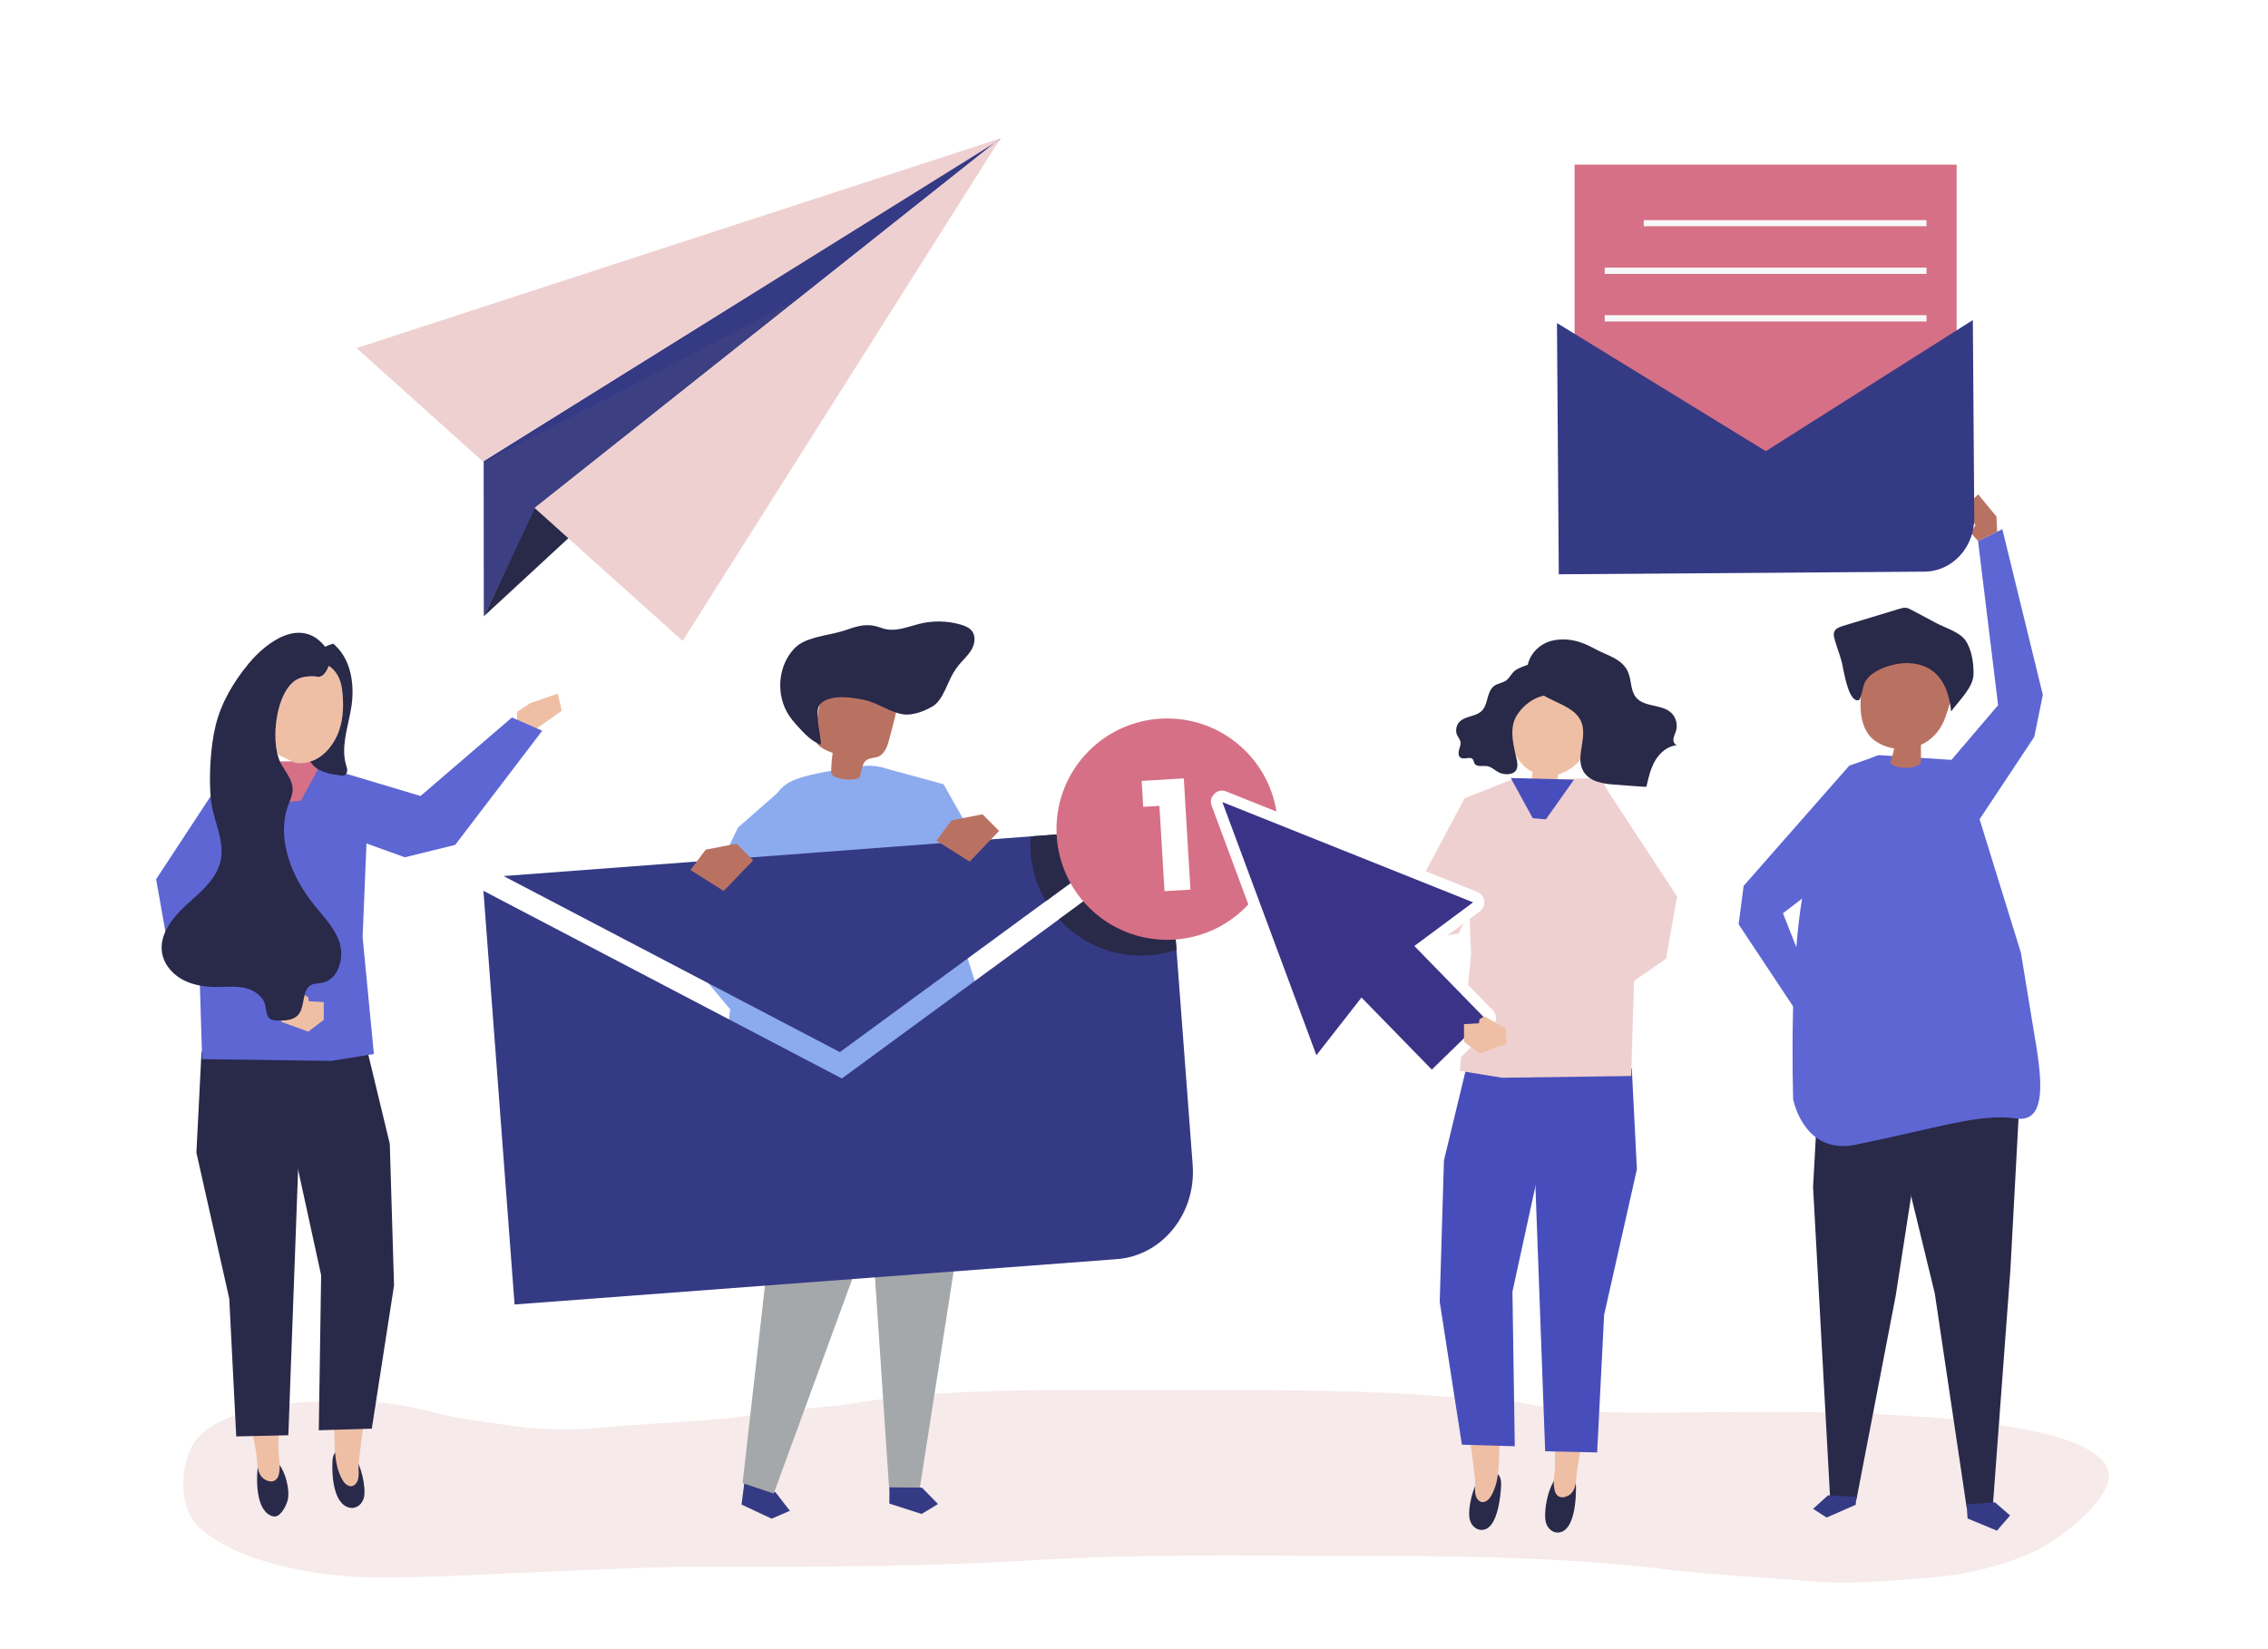 <?xml version="1.0" encoding="UTF-8"?> <svg xmlns="http://www.w3.org/2000/svg" xmlns:xlink="http://www.w3.org/1999/xlink" version="1.1" x="0px" y="0px" viewBox="0 0 1100 800" style="enable-background:new 0 0 1100 800;" xml:space="preserve"> <g id="background"> <rect y="0" style="fill:#FFFFFF;" width="1100" height="800"></rect> </g> <g id="shadow"> <g style="opacity:0.5;"> <path style="fill:#EED5D5;" d="M517.334,674.264c-27.351,0.074-54.701,0.672-82.003,3.436c-10.294,1.042-20.373,3.334-30.69,4.259 c-20.609,1.847-40.849,5.292-61.532,6.881c-16.655,1.28-33.38,2.035-49.987,3.659c-15.57,1.522-32.806,1.171-48.256-1.344 c-11.438-1.862-22.928-2.91-34.173-5.901c-12.58-3.346-26.247-5.737-39.354-5.651c-18.691,0.123-36.892,0.137-54.779,6.044 c-6.279,2.074-13.965,5.482-18.733,9.834c-10.915,9.962-12.392,34.818-1.494,45.15c18.356,17.389,57.534,24.212,83.264,24.534 c28.195,0.353,55.585-1.552,83.821-2.672c26.238-1.041,52.409-2.522,78.69-2.47c53.676,0.107,107.359,0,160.938-3.263 c50.339-3.066,100.804-2.013,151.253-2.013c51.733,0,103.117,0.37,154.477,6.628c22.379,2.727,45.177,3.681,67.667,5.591 c20.142,1.711,39.498-0.034,59.56-1.615c16.846-1.328,33.582-5.266,48.886-11.923c12.115-5.269,33.711-21.64,37.427-34.218 c10.415-35.262-146.782-34.415-170.918-34.335c-27,0.089-54.215,0.897-81.194-0.04c-11.349-0.394-22.53-2.413-33.607-4.625 c-11.032-2.204-22.148-1.643-33.336-2.569c-46.656-3.862-93.415-3.298-140.219-3.298 C547.811,674.344,532.573,674.223,517.334,674.264z"></path> </g> </g> <g id="object"> <g> <g> <polygon style="fill:#292949;" points="979.609,531.348 975.055,616.033 966.558,730.354 953.842,731.258 938.393,627.427 917.022,539.566 "></polygon> <polygon style="fill:#353A85;" points="954.297,736.614 968.535,742.512 974.922,735.149 967.558,728.762 953.808,729.739 "></polygon> </g> <g> <polygon style="fill:#292949;" points="882.145,525.007 879.355,575.828 887.634,726.939 900.366,727.576 919.447,628.466 936.278,519.78 "></polygon> <polygon style="fill:#353A85;" points="900.024,729.96 885.912,736.156 879.372,731.909 886.601,725.369 900.368,726.057 "></polygon> </g> <g> <path style="fill:#5D66D3;" d="M951.302,368.932l-39.871-2.616c0,0-21.986,3.271-34.807,56.333 c-7.133,29.521-7.775,75.596-6.94,110.668c1.144,4.961,7.494,26.635,30.371,21.97c39.287-8.01,60.075-15.257,77.43-12.778 c14.803,2.584,12.729-17.564,10.481-32.913l-7.814-47.456L951.302,368.932z"></path> </g> <g> <path style="fill:#B97262;" d="M941.599,319.836c-10.097-1.793-20.476-3.344-30.41-0.948c-2.176,0.525-4.499,1.385-5.611,3.328 c-0.431,0.753-0.64,1.609-0.83,2.455c-2.14,9.5-4.772,23.56,1.77,31.961c1.248,1.602,2.886,2.847,4.632,3.841 c2.334,1.328,4.894,2.192,7.521,2.599c-0.443,2.358-1.099,4.676-1.959,6.916c2.433,3.359,13.135,3.333,14.974-0.06 c-0.008-2.87-0.015-5.739-0.022-8.609c1.279-0.579,2.509-1.27,3.657-2.095c4.443-3.196,7.263-7.884,8.8-13.062 c1.674-5.638,4.133-11.034,5.638-16.772c0.548-2.091,0.951-4.467-0.212-6.289c-1.238-1.939-3.762-2.513-6.026-2.92 C942.88,320.065,942.24,319.95,941.599,319.836z"></path> <path style="fill:#292949;" d="M908.518,326.582c4.814-3.384,12.177-5.059,16.841-4.914c14.1,0.439,19.676,10.55,20.96,23.445 c3.67-5.082,10.683-11.573,10.86-17.926c0.145-5.199-0.863-12.24-3.952-16.597c-2.891-4.077-9.935-6.092-14.168-8.349 c-3.99-2.128-7.98-4.256-11.971-6.383c-0.83-0.443-1.683-0.893-2.615-1.015c-1.103-0.145-2.207,0.181-3.272,0.504 c-9.11,2.759-18.219,5.519-27.329,8.279c-1.75,0.53-3.738,1.281-4.319,3.015c-0.354,1.055-0.073,2.205,0.209,3.281 c1.242,4.737,3.451,9.54,4.147,14.361c0.678,2.79,2.951,17.139,7.863,15.27c1.364-2.452,1.462-5.407,2.495-8.015 C905.032,329.608,906.565,327.954,908.518,326.582z"></path> </g> <polygon style="fill:#5D66D3;" points="911.431,366.316 896.944,371.387 845.675,429.732 843.248,448.363 870.609,489.601 876.886,473.813 864.753,443.003 881.476,430.173 902.31,377.555 "></polygon> <polygon style="fill:#5D66D3;" points="943.023,372.674 969.093,342.071 959.37,262.444 971.143,256.683 990.795,337.054 986.637,357.458 957.787,400.92 "></polygon> <polygon style="fill:#B97262;" points="968.623,257.916 968.321,250.602 959.437,239.804 953.883,245.188 958.068,254.935 955.82,258.444 959.37,262.444 "></polygon> </g> <g> <polygon style="fill:#EFBFA5;" points="259.28,354.041 272.44,344.841 270.568,336.45 257.229,341.049 250.79,345.246 250.79,349.898 "></polygon> <g id="XMLID_540_"> <g id="XMLID_543_"> <g id="XMLID_553_"> <g id="XMLID_555_"> <path style="fill:#292949;" d="M134.25,708.882c-1.358-1.495-2.943-2.311-4.734-2.029c-1.72,0.271-3.267,1.436-3.976,2.996 c-0.484,1.063-0.586,2.249-0.682,3.409c-0.496,6.003-0.451,20.255,7.545,22.308c3.36,0.862,6.14-4.507,7.037-7.524 C140.792,723.494,138.791,713.881,134.25,708.882z"></path> </g> <g id="XMLID_554_"> <path style="fill:#EFBFA5;" d="M137.094,618.322l-0.419,36.615c0.487,16.264-2.053,32.618-1.566,48.883 c0.112,3.74,1.086,7.685,0.144,11.392c-0.922,3.626-3.868,4.267-6.892,2.431c-4.052-2.46-3.399-8.205-4.074-12.396 c-1.854-11.517-4.029-22.981-5.965-34.484c-0.949-5.64,1.007-13.543,0.582-19.251l-5.915-30.686L137.094,618.322z"></path> </g> </g> <g id="XMLID_552_"> <polygon style="fill:#292949;" points="95.259,559.16 111.195,629.949 114.58,696.799 139.849,696.232 146.72,509.241 97.735,510.13 "></polygon> </g> <g id="XMLID_547_"> <g id="XMLID_549_"> <g id="XMLID_551_"> <path style="fill:#292949;" d="M170.393,704.57c-1.417-1.416-3.032-2.139-4.805-1.752c-1.703,0.372-3.195,1.63-3.835,3.233 c-0.437,1.093-0.488,2.285-0.534,3.452c-0.238,6.037,0.416,20.298,8.474,21.88c3.386,0.664,6.055-1.889,6.82-4.962 C177.666,721.792,175.133,709.306,170.393,704.57z"></path> </g> <g id="XMLID_550_"> <path style="fill:#EFBFA5;" d="M157.074,623.462l2.144,36.555c0.175,10.159,1.529,20.239,2.581,30.33 c0.977,9.373-0.544,19.135,4.355,27.66c1.536,2.673,4.641,4.453,6.81,1.205c1.672-2.503,0.679-6.678,1-9.518 c1.309-11.591,2.941-23.143,4.333-34.724c0.682-5.678-1.645-13.481-1.488-19.202l4.462-30.928L157.074,623.462z"></path> </g> </g> <g id="XMLID_548_"> <polygon style="fill:#292949;" points="189.051,554.831 191.108,623.547 180.324,693.037 154.62,693.806 155.755,618.601 142.153,556.234 137.587,515.411 178.372,510.6 "></polygon> </g> </g> <g id="XMLID_546_"> <polygon style="fill:#5D66D3;" points="156.787,369.968 112.847,368.919 87.371,416.299 96.426,460.678 98.039,513.786 160.717,514.642 181.34,511.293 175.864,454.548 178.732,385.306 "></polygon> </g> <g id="XMLID_545_"> <polygon style="fill:#5D66D3;" points="111.39,372.187 75.722,426.514 81.082,456.779 136.325,495.047 146.72,485.959 109.788,439.272 111.221,409.769 "></polygon> </g> <g id="XMLID_544_"> <polygon style="fill:#5D66D3;" points="154.126,400.642 196.345,415.865 220.776,409.853 262.995,354.459 248.291,348.055 203.95,386.133 163.816,374.108 "></polygon> </g> </g> <g id="XMLID_542_"> <polygon style="fill:#D67086;" points="125.846,369.717 139.477,388.983 145.885,388.458 156.565,368.919 "></polygon> </g> <g id="XMLID_541_"> <polygon style="fill:#EFBFA5;" points="136.646,488.269 136.407,495.68 149.489,500.442 157.028,494.729 157.033,486.102 149.754,485.696 149.526,483.798 147.143,482.265 "></polygon> </g> </g> <path style="fill:#EFBFA5;" d="M141.947,331.042c2.852-2.514,6.11-2.97,9.745-2.998c1.717-0.013,2.292,0.431,3.177,0.275 c0.398-0.07,0.859-0.26,1.514-0.669c1.301-0.81,2.461-2.929,3.07-4.657c3.37,2.132,5.822,5.981,6.498,11.844 c0.734,6.373,0.723,13.096-1.461,19.473c-2.184,6.377-6.846,12.373-12.893,14.739c-0.353,0.138-0.702,0.259-1.05,0.372 c-2.592,0.845-5.051,1.021-7.334,0.655l-7.624-3.633c-0.379-0.323-0.747-0.663-1.105-1.019 C131.979,354.577,134.694,337.437,141.947,331.042z"></path> <path style="fill:#292949;" d="M78.617,462.312c0.578,3.389,2.325,6.454,4.722,8.939c0.191-1.169,0.391-2.329,0.6-3.48 c-0.209,1.151-0.408,2.311-0.6,3.48c1.55,1.606,3.369,2.972,5.328,4.02c4.992,2.669,10.78,3.508,16.441,3.5 c4.531-0.007,9.125-0.522,13.551,0.448c4.426,0.97,8.809,3.853,9.928,8.243c0.618,2.423,0.416,5.467,2.511,6.833 c0.983,0.641,2.223,0.695,3.396,0.728c3.585,0.103,7.656,0.009,10.064-2.649c3.726-4.115,1.55-12.369,6.584-14.708 c1.475-0.685,3.178-0.58,4.782-0.851c6.812-1.152,10.144-8.859,9.489-15.933c-0.135-1.466-0.438-2.905-0.922-4.253 c-2.814-7.852-9.336-13.678-14.275-20.4c-9.643-13.122-16.162-30.654-10.233-46.184c0.558-1.461,1.184-2.928,1.573-4.436 c0.214-0.829,0.359-1.67,0.375-2.53c0.086-4.632-3.36-8.445-5.588-12.507c-0.208-0.379-0.404-0.779-0.588-1.198 c-0.45-1.024-0.826-2.167-1.136-3.393c-0.047-0.184-0.091-0.369-0.135-0.557c-6.839-6.821-9.58-19.493-5.079-28.962 c0.256-0.538,0.528-1.065,0.814-1.58c-0.287,0.515-0.558,1.041-0.814,1.58c-4.502,9.47-1.76,22.141,5.079,28.962 c-2.504-10.848,0.21-27.987,7.463-34.383c2.852-2.514,6.11-2.97,9.745-2.998c1.718-0.013,2.292,0.431,3.178,0.275 c0.398-0.07,0.858-0.261,1.514-0.669c1.301-0.81,2.461-2.929,3.07-4.657c3.37,2.132,5.823,5.981,6.498,11.844 c0.735,6.373,0.723,13.096-1.461,19.473c-2.184,6.377-6.846,12.373-12.894,14.739c-0.353,0.138-0.702,0.259-1.05,0.372 c0.301,0.543,0.68,1.087,1.173,1.629c3.311,3.643,8.625,4.489,13.507,5.119c0.592,0.076,1.213,0.15,1.77-0.067 c0.916-0.356,1.387-1.417,1.395-2.4c0.007-0.983-0.346-1.927-0.617-2.871c-2.837-9.88,2.19-21.165,3.028-31.125 c0.837-9.941-1.215-20.758-9.194-27.479c-1.354,0.371-2.669,0.881-3.924,1.509c-0.125-0.166-0.253-0.33-0.386-0.489 c-11.55-13.869-27.857-2.013-36.629,8.578c-7.231,8.73-13.259,18.755-16.024,29.833c-2.586,10.361-3.449,25.587-2.355,36.178 c0.638,6.183,3.084,12.251,4.376,18.306c0.804,3.768,1.164,7.531,0.361,11.315c-1.672,7.878-7.907,13.656-13.994,19.127 c-0.554,1.421-1.106,2.862-1.655,4.324c-0.548,1.462-1.094,2.944-1.635,4.449c-0.349,0.969-0.686,1.954-1.014,2.955 c0.327-1.001,0.665-1.986,1.014-2.955c0.541-1.504,1.086-2.987,1.635-4.449c0.549-1.462,1.101-2.903,1.655-4.324 c-0.842,0.757-1.681,1.508-2.506,2.257C83.746,445.011,77.076,453.275,78.617,462.312z M139.346,325.035 c0.9-0.595,1.823-1.131,2.759-1.603C141.169,323.905,140.247,324.44,139.346,325.035z"></path> </g> <g> <rect x="763.698" y="79.879" style="fill:#D67086;" width="185.287" height="144.627"></rect> <g> <path style="fill:#353A85;" d="M755.146,156.709l0.877,121.872l177.405-1.277c13.418-0.097,24.212-11.801,24.109-26.143 l-0.69-95.905l-100.398,63.603L755.146,156.709z"></path> </g> <g> <rect x="797.221" y="106.792" style="fill:#F7F7F7;" width="137.16" height="2.954"></rect> <rect x="778.302" y="129.811" style="fill:#F7F7F7;" width="156.078" height="3.065"></rect> <rect x="778.302" y="152.886" style="fill:#F7F7F7;" width="156.078" height="3.065"></rect> </g> </g> <g> <polygon style="fill:#353A85;" points="260.211,245.732 234.658,298.977 234.591,223.639 485.321,67.088 "></polygon> <polygon style="opacity:0.13;fill:#6D6E6F;" points="234.654,224.21 385.247,146.077 259.492,247.229 234.854,298.142 "></polygon> <polygon style="fill:#292949;" points="234.658,298.977 259.439,246.55 484.766,67.864 "></polygon> <g> <polygon style="fill:#707F78;" points="484.766,67.864 485.321,67.088 482.398,69.35 "></polygon> <polygon style="fill:#EFD0D0;" points="484.766,67.864 482.398,69.35 259.501,246.219 259.245,246.373 331.084,310.9 "></polygon> <polygon style="fill:#EFD0D0;" points="485.321,67.088 172.936,168.85 234.231,223.906 482.398,69.35 "></polygon> </g> </g> <g> <g> <polygon style="fill:#353A85;" points="360.661,722.052 359.657,729.861 374.272,736.698 383.085,732.873 376.28,724.06 361.665,714.242 "></polygon> <g> <polygon style="fill:#A5A8AA;" points="360.167,719.43 371.438,619.836 357.878,508.339 360.927,484.622 421.496,482.321 423.681,520.924 413.514,619.989 375.26,724.52 "></polygon> </g> <polygon style="fill:#8CABEF;" points="427.181,372.125 457.648,380.423 492.883,442.857 476.192,458.311 452.702,430.494 "></polygon> <g> <polygon style="fill:#A5A8AA;" points="465.939,493.482 466.098,593.986 445.868,723.368 431.307,723.222 423.303,603.575 404.57,483.819 "></polygon> <polygon style="fill:#353A85;" points="431.33,729.363 446.998,734.413 454.949,729.599 447.155,721.647 431.408,721.49 "></polygon> </g> <g> <path style="fill:#8CABEF;" d="M351.61,527.664c0.139-4.355,0.381-7.99,0.416-9.288c0.312-11.683,1.353-23.34,2.815-34.941 c1.311-10.395,2.965-36.202,4.744-46.534c1.469-8.53,6.587-29.822,10.286-37.734c9.197-19.676,6.355-21.494,46.755-27.336 c17.706-2.561,21.891,8.474,36.366,21.163c1.428,1.252,1.349,8.703,1.68,10.676c0.583,3.475,1.208,6.944,1.925,10.397 c0.563,2.714,1.185,5.419,1.882,8.107l-0.001-0.001c0,0,12.152,55.301,20.188,67.046c8.036,11.745,24.638,28.165-3.133,38.19 c-4.922,1.591-9.874,3.105-14.997,3.914c0,0-22.712-2.524-34.393-2.437c-10.758,0.08-21.56,1.169-32.135,2.993 c-7.072,1.182-14.289,2.9-20.615,6.204c-6.036,3.153-10.392,7.79-16.516,11.055c-0.58,0.309-1.216,0.629-1.875,0.538 C351.483,549.19,351.317,536.831,351.61,527.664z"></path> </g> <g> <path style="fill:#B97262;" d="M416.672,377.38c-2.038,1.007-6.85,1.368-11.868-0.598c-1.011-0.396-1.694-1.371-1.68-2.458 c0.04-3.048,0.285-6.094,0.734-9.11c-3.764-1.324-8.114-3.308-8.77-7.244c-0.207-1.24,0.008-2.507,0.222-3.745 c0.885-5.12,1.769-10.24,2.654-15.359c0.306-1.771,0.632-3.594,1.594-5.111c1.69-2.662,4.969-3.827,8.076-4.366 c7.928-1.376,16.567,0.341,22.714,5.534c1.636,1.382,3.115,3.043,3.836,5.06c1.112,3.109,0.28,6.538-0.558,9.732 c-0.774,2.948-1.548,5.896-2.322,8.844c-0.89,3.391-2.176,7.245-5.443,8.516c-1.734,0.675-3.782,0.478-5.353,1.477 C417.739,370.313,418.113,374.431,416.672,377.38z"></path> <path style="fill:#292949;" d="M462.429,326.321c0.779-1.279,1.617-2.512,2.556-3.669c2.033-2.506,4.538-4.655,6.174-7.437 c1.636-2.782,2.212-6.553,0.249-9.115c-1.267-1.653-3.322-2.48-5.32-3.068c-6.583-1.937-13.689-2.069-20.34-0.376 c-6.335,1.612-12.004,4.283-18.38,1.901c-5.992-2.237-10.319-1.326-16.581,0.908c-6.776,2.418-15.873,2.988-22.007,6.402 c-2.561,1.425-4.605,3.653-6.198,6.113c-5.519,8.525-5.55,20.279-0.075,28.833c1.228,1.919,2.698,3.673,4.243,5.348 c3.197,3.467,7.021,7.749,11.419,9.034c0.105-3.934-3.479-16.339-0.458-19.564c4.795-5.117,15.636-3.332,21.584-2.072 c6.488,1.374,12.271,5.969,18.703,6.95c4.629,0.706,10.536-1.563,14.472-3.956C457.326,339.601,459.587,330.988,462.429,326.321 z"></path> </g> <polygon style="fill:#8CABEF;" points="383.085,379.393 357.878,401.481 329.757,460.576 365.275,502.831 371.386,479.201 "></polygon> </g> </g> <g> <g> <g> <polygon style="fill:#353A85;" points="555.835,401.508 244.236,424.966 407.349,510.373 "></polygon> <path style="fill:#353A85;" d="M234.467,432.129l15.107,200.663l292.097-21.99c22.093-1.663,38.562-22.154,36.784-45.768 l-11.888-157.907L408.311,523.155L234.467,432.129z"></path> <path style="fill:#292949;" d="M499.925,405.717c-0.203,2.676-0.208,5.401,0,8.159c0.64,8.505,3.232,16.396,7.299,23.272 l48.612-35.64L499.925,405.717z"></path> <path style="fill:#292949;" d="M557.502,463.391c4.565-0.344,8.953-1.25,13.102-2.644l-4.037-53.62l-52.887,38.775 C524.425,457.743,540.323,464.684,557.502,463.391z"></path> </g> <ellipse transform="matrix(0.707 -0.707 0.707 0.707 -118.563 518.163)" style="fill:#D67086;" cx="566.196" cy="402.199" rx="53.697" ry="53.697"></ellipse> <g> <polygon style="fill:#FFFFFF;" points="577.37,431.556 564.795,432.305 562.328,390.913 554.469,391.382 553.719,378.807 574.153,377.589 "></polygon> </g> </g> </g> <g> <g id="XMLID_520_"> <g id="XMLID_522_"> <g id="XMLID_537_"> <g id="XMLID_539_"> <path style="fill:#292949;" d="M755.006,716.623c1.355-1.492,2.937-2.306,4.723-2.025c1.716,0.27,3.26,1.433,3.968,2.989 c0.483,1.061,0.585,2.244,0.68,3.401c-0.148-1.794,1.093,20.046-7.528,22.258c-3.353,0.86-6.127-1.522-7.022-4.533 C748.478,734.177,750.475,721.611,755.006,716.623z"></path> </g> <g id="XMLID_538_"> <path style="fill:#EFBFA5;" d="M752.168,626.263l0.418,36.534c-0.486,16.228,2.048,32.546,1.563,48.775 c-0.112,3.731-1.084,7.668-0.144,11.367c0.919,3.618,3.859,4.258,6.877,2.425c4.043-2.455,3.391-8.187,4.065-12.369 c1.85-11.491,4.02-22.93,5.952-34.408c0.947-5.627-1.005-13.513-0.58-19.208c0-0.004,5.902-30.618,5.902-30.618 L752.168,626.263z"></path> </g> </g> <g id="XMLID_536_"> <polygon style="fill:#474EBB;" points="793.91,567.232 778.01,637.865 774.632,704.567 749.419,704.001 742.563,517.424 791.44,518.312 "></polygon> </g> <g id="XMLID_531_"> <g id="XMLID_533_"> <g id="XMLID_535_"> <path style="fill:#292949;" d="M718.942,715.295c1.414-1.413,3.026-2.135,4.794-1.748c1.699,0.371,3.188,1.626,3.827,3.225 c0.436,1.09,0.487,2.28,0.533,3.444c-0.073-1.865-0.105,20.192-8.455,21.832c-3.379,0.663-6.042-1.885-6.805-4.951 C711.686,732.479,714.213,720.021,718.942,715.295z"></path> </g> <g id="XMLID_534_"> <path style="fill:#EFBFA5;" d="M732.232,631.392l-2.139,36.475c-0.175,10.137-1.526,20.195-2.575,30.263 c-0.975,9.352,0.542,19.093-4.345,27.599c-1.533,2.667-4.631,4.443-6.795,1.203c-1.669-2.497-0.677-6.663-0.997-9.496 c-1.306-11.565-2.934-23.092-4.323-34.647c-0.681-5.665,1.641-13.451,1.485-19.16c0-0.004-4.452-30.859-4.452-30.859 L732.232,631.392z"></path> </g> </g> <g id="XMLID_532_"> <polygon style="fill:#474EBB;" points="700.326,562.913 698.274,631.477 709.034,700.813 734.681,701.58 733.549,626.542 747.12,564.313 751.676,523.58 710.981,518.78 "></polygon> </g> </g> <g id="XMLID_530_"> <polygon style="fill:#EFD0D0;" points="732.518,378.46 776.361,377.413 801.78,424.688 792.745,468.968 791.137,521.959 728.597,522.813 708.019,519.472 713.483,462.852 710.351,387.219 "></polygon> </g> <g id="XMLID_529_"> <polygon style="fill:#EFD0D0;" points="777.815,380.673 813.404,434.88 808.056,465.078 752.936,503.261 742.563,494.193 779.414,447.61 777.984,418.172 "></polygon> </g> <g id="XMLID_528_"> <polygon style="fill:#EFD0D0;" points="730.326,407.105 707.489,452.758 682.866,457.651 621.516,430.864 632.098,418.861 688.047,429.1 710.351,387.219 "></polygon> </g> <g id="XMLID_523_"> <g id="XMLID_527_"> <path style="fill:#EFBFA5;" d="M735.263,341.726c6.609-19.216,31.977-12.014,37.207,5.095 c3.411,11.161-5.208,25.644-16.773,28.85c-0.051,0.439-0.089,0.85-0.091,1.198c-0.008,1.792-0.229,3.558-0.494,5.348 c-0.099,0.667-10.22-1.277-11.348-1.5c-0.395-0.078-0.835-0.185-1.048-0.516c-0.408-0.636,0.256-2.507,0.33-3.213 c0.088-0.834,0.175-1.667,0.262-2.501c-5.704-2.785-9.304-8.715-10.309-14.752C731.99,353.67,733.277,347.501,735.263,341.726 z"></path> </g> <g id="XMLID_524_"> <g id="XMLID_526_"> <path style="fill:#292949;" d="M751.814,324.363c1.36,1.381,1.895,3.307,2.287,5.157c0.234,1.104,0.436,2.247,0.199,3.341 c-0.943,4.362-5.269,4.134-8.615,5.54c-4.126,1.734-7.684,4.926-9.995,8.603c-3.618,5.757-1.99,13.165-0.523,19.515 c0.517,2.238,1.557,5.565-0.178,7.561c-1.763,2.028-5.84,1.715-7.952,0.671c-1.93-0.953-3.515-2.717-5.634-3.072 c-2.243-0.376-5.274,0.611-6.318-1.447c-0.29-0.573-0.317-1.272-0.684-1.797c-1.239-1.772-4.322,0.303-6.068-0.946 c-1.074-0.768-1.067-2.406-0.703-3.702c0.363-1.296,0.975-2.609,0.722-3.927c-0.217-1.133-1.035-2.028-1.54-3.059 c-0.997-2.036-0.653-4.687,0.833-6.406c2.762-3.196,8.107-2.59,11.066-5.596c1.542-1.566,2.139-3.826,2.714-5.963 c0.575-2.138,1.264-4.392,2.912-5.841c2.036-1.79,4.975-1.486,6.984-3.608c1.18-1.247,1.967-2.871,3.292-3.956 c1.746-1.43,5.159-2.53,7.33-3.26C745.387,321.012,749.24,321.749,751.814,324.363z"></path> </g> <g id="XMLID_525_"> <path style="fill:#292949;" d="M767.86,355.027c0.118,6.325-3.024,13.162-0.11,18.729c2.94,5.618,10.27,6.631,16.516,6.924 c1.027,0.048,14.211,1.186,14.267,0.937c0.987-4.405,2.008-8.898,4.31-12.766c2.302-3.868,6.152-7.073,10.561-7.348 c-1.272-0.221-1.914-1.778-1.766-3.091c0.147-1.313,0.827-2.497,1.22-3.759c0.966-3.1,0.026-6.717-2.311-8.895 c-4.664-4.347-13.119-2.541-17.117-7.534c-2.479-3.096-2.184-7.586-3.483-11.365c-2.512-7.308-10.513-8.837-16.493-12.137 c-6.313-3.484-12.257-5.393-19.543-4.179c-9.032,1.505-15.746,10.701-12.262,19.354c4.468,11.099,22.33,10.141,25.674,21.41 C767.682,352.517,767.836,353.762,767.86,355.027z"></path> </g> </g> </g> </g> <g id="XMLID_521_"> <polygon style="fill:#474EBB;" points="763.391,378.208 749.79,397.432 743.396,396.908 732.74,377.413 "></polygon> </g> </g> <g> <g> <path style="fill:#FFFFFF;" d="M694.415,522.83c-1.07,0-2.059-0.41-2.784-1.154l-30.976-31.753l-19.241,24.631 c-0.685,0.877-1.658,1.359-2.741,1.359c-1.683,0-3.403-1.217-4.003-2.831l-45.616-122.806c-0.55-1.48-0.226-2.94,0.863-3.947 c0.664-0.852,1.631-1.336,2.684-1.336c0.479,0,0.969,0.099,1.456,0.293l121.635,48.641c1.492,0.597,2.497,1.831,2.688,3.302 c0.188,1.452-0.461,2.884-1.736,3.831l-24.657,18.3l30.911,31.687c1.523,1.561,1.521,4.141-0.008,5.633l-25.626,25 C696.517,522.41,695.478,522.83,694.415,522.83L694.415,522.83z M660.248,479.91c1.11,0,2.198,0.436,2.91,1.165l31.366,32.154 l19.92-19.434l-31.305-32.09c-0.822-0.842-1.226-1.922-1.136-3.041c0.096-1.202,0.752-2.338,1.8-3.115l22.613-16.783 L599.698,396.09l40.023,107.749l17.668-22.618C658.04,480.388,659.082,479.91,660.248,479.91z"></path> <g> <path style="fill:#FFFFFF;" d="M723.971,490l-14.963-15.339l-14.75-15.12l10.261-7.616l13.018-9.662 c1.718-1.275,2.589-3.23,2.33-5.228c-0.262-2.018-1.615-3.7-3.619-4.501L674.901,416l-65.337-26.128l-8.889-3.555l-6.06-2.423 c-0.665-0.266-1.342-0.401-2.013-0.401c-1.483,0-2.844,0.658-3.792,1.819c-1.459,1.414-1.906,3.48-1.161,5.485l1.645,4.427 l13.862,37.319l24.503,65.967l2.831,7.622l2.775,7.472c0.82,2.207,3.095,3.808,5.408,3.808c1.555,0,2.948-0.687,3.924-1.936 l9.794-12.538l8.39-10.74l11.596,11.887l13.992,14.343l4.19,4.295c1.011,1.036,2.381,1.606,3.858,1.606 c1.45,0,2.87-0.574,3.896-1.575l12.613-12.306l13.011-12.693C726.083,495.659,726.099,492.181,723.971,490z M721.842,495.607 c-8.542,8.333-17.083,16.667-25.624,25c-0.486,0.474-1.146,0.723-1.802,0.723c-0.626,0-1.248-0.227-1.711-0.701 c-1.397-1.432-2.793-2.863-4.19-4.295c-9.328-9.563-18.656-19.125-27.985-28.687c-6.766,8.661-13.531,17.322-20.297,25.983 c-0.432,0.553-0.99,0.783-1.56,0.783c-1.089,0-2.22-0.837-2.597-1.853c-1.869-5.031-3.738-10.062-5.606-15.093 c-8.168-21.989-16.336-43.978-24.503-65.967c-5.169-13.915-10.338-27.831-15.507-41.746c-0.386-1.04-0.064-1.878,0.568-2.405 c0.357-0.512,0.897-0.856,1.573-0.856c0.278,0,0.579,0.058,0.9,0.187c4.983,1.993,9.966,3.985,14.949,5.978 c21.779,8.71,43.558,17.419,65.337,26.128c13.783,5.512,27.565,11.024,41.348,16.535c2.047,0.818,2.425,3.193,0.615,4.536 c-8.679,6.441-17.357,12.882-26.035,19.323c0.728,0.746,1.456,1.492,2.184,2.238c9.975,10.226,19.951,20.452,29.926,30.677 C722.749,493.042,722.815,494.658,721.842,495.607z"></path> <path style="fill:#FFFFFF;" d="M684.213,460.657c-1.207-1.237-0.8-2.951,0.484-3.904c8.256-6.128,16.512-12.255,24.769-18.383 c-3.526-1.41-7.052-2.82-10.578-4.23c-21.779-8.71-43.558-17.419-65.338-26.128c-12.145-4.856-24.29-9.713-36.435-14.57 c1.245,3.352,2.49,6.703,3.735,10.054c8.168,21.989,16.335,43.978,24.503,65.967c4.633,12.472,9.265,24.943,13.898,37.415 c6.44-8.245,12.881-16.489,19.321-24.733c0.396-0.507,1.03-0.734,1.677-0.734c0.69,0,1.394,0.259,1.836,0.713 c1.397,1.432,2.793,2.863,4.19,4.295c9.408,9.644,18.816,19.288,28.224,28.932c7.355-7.176,14.711-14.353,22.066-21.529 c-0.809-0.829-1.617-1.658-2.426-2.486C704.164,481.109,694.188,470.883,684.213,460.657z M694.551,511.108l-6.231-6.388 l-19.899-20.397l-0.638-0.654l-3.552-3.641c-1.002-1.028-2.454-1.618-3.983-1.618c-1.631,0-3.103,0.688-4.04,1.887 l-9.66,12.367l-6.355,8.135l-4.81-12.949l-7.218-19.432l-24.503-65.967l-1.38-3.713l30.155,12.059l32.669,13.064l32.669,13.064 l5.418,2.167l0.175,0.07l-7.857,5.831l-12.6,9.352c-1.396,1.036-2.27,2.567-2.401,4.2c-0.124,1.557,0.429,3.05,1.557,4.207 l14.963,15.338l14.963,15.338l0.331,0.34L694.551,511.108z"></path> </g> </g> <polygon style="fill:#3B3387;" points="592.851,389.078 638.468,511.884 660.337,483.889 694.453,518.861 707.265,506.362 720.077,493.862 685.961,458.89 714.486,437.719 "></polygon> </g> <g id="XMLID_519_"> <polygon style="fill:#EFBFA5;" points="730.399,498.962 730.637,506.357 717.585,511.108 710.062,505.408 710.057,496.8 717.32,496.394 717.547,494.501 719.925,492.971 "></polygon> </g> </g> <polygon style="fill:#B97262;" points="334.861,422.037 342.245,412.179 357.23,409.267 365.299,417.322 351.011,432.199 "></polygon> <polygon style="fill:#B97262;" points="454.141,407.785 461.525,397.927 476.51,395.016 484.579,403.07 470.291,417.947 "></polygon> </g> </svg> 